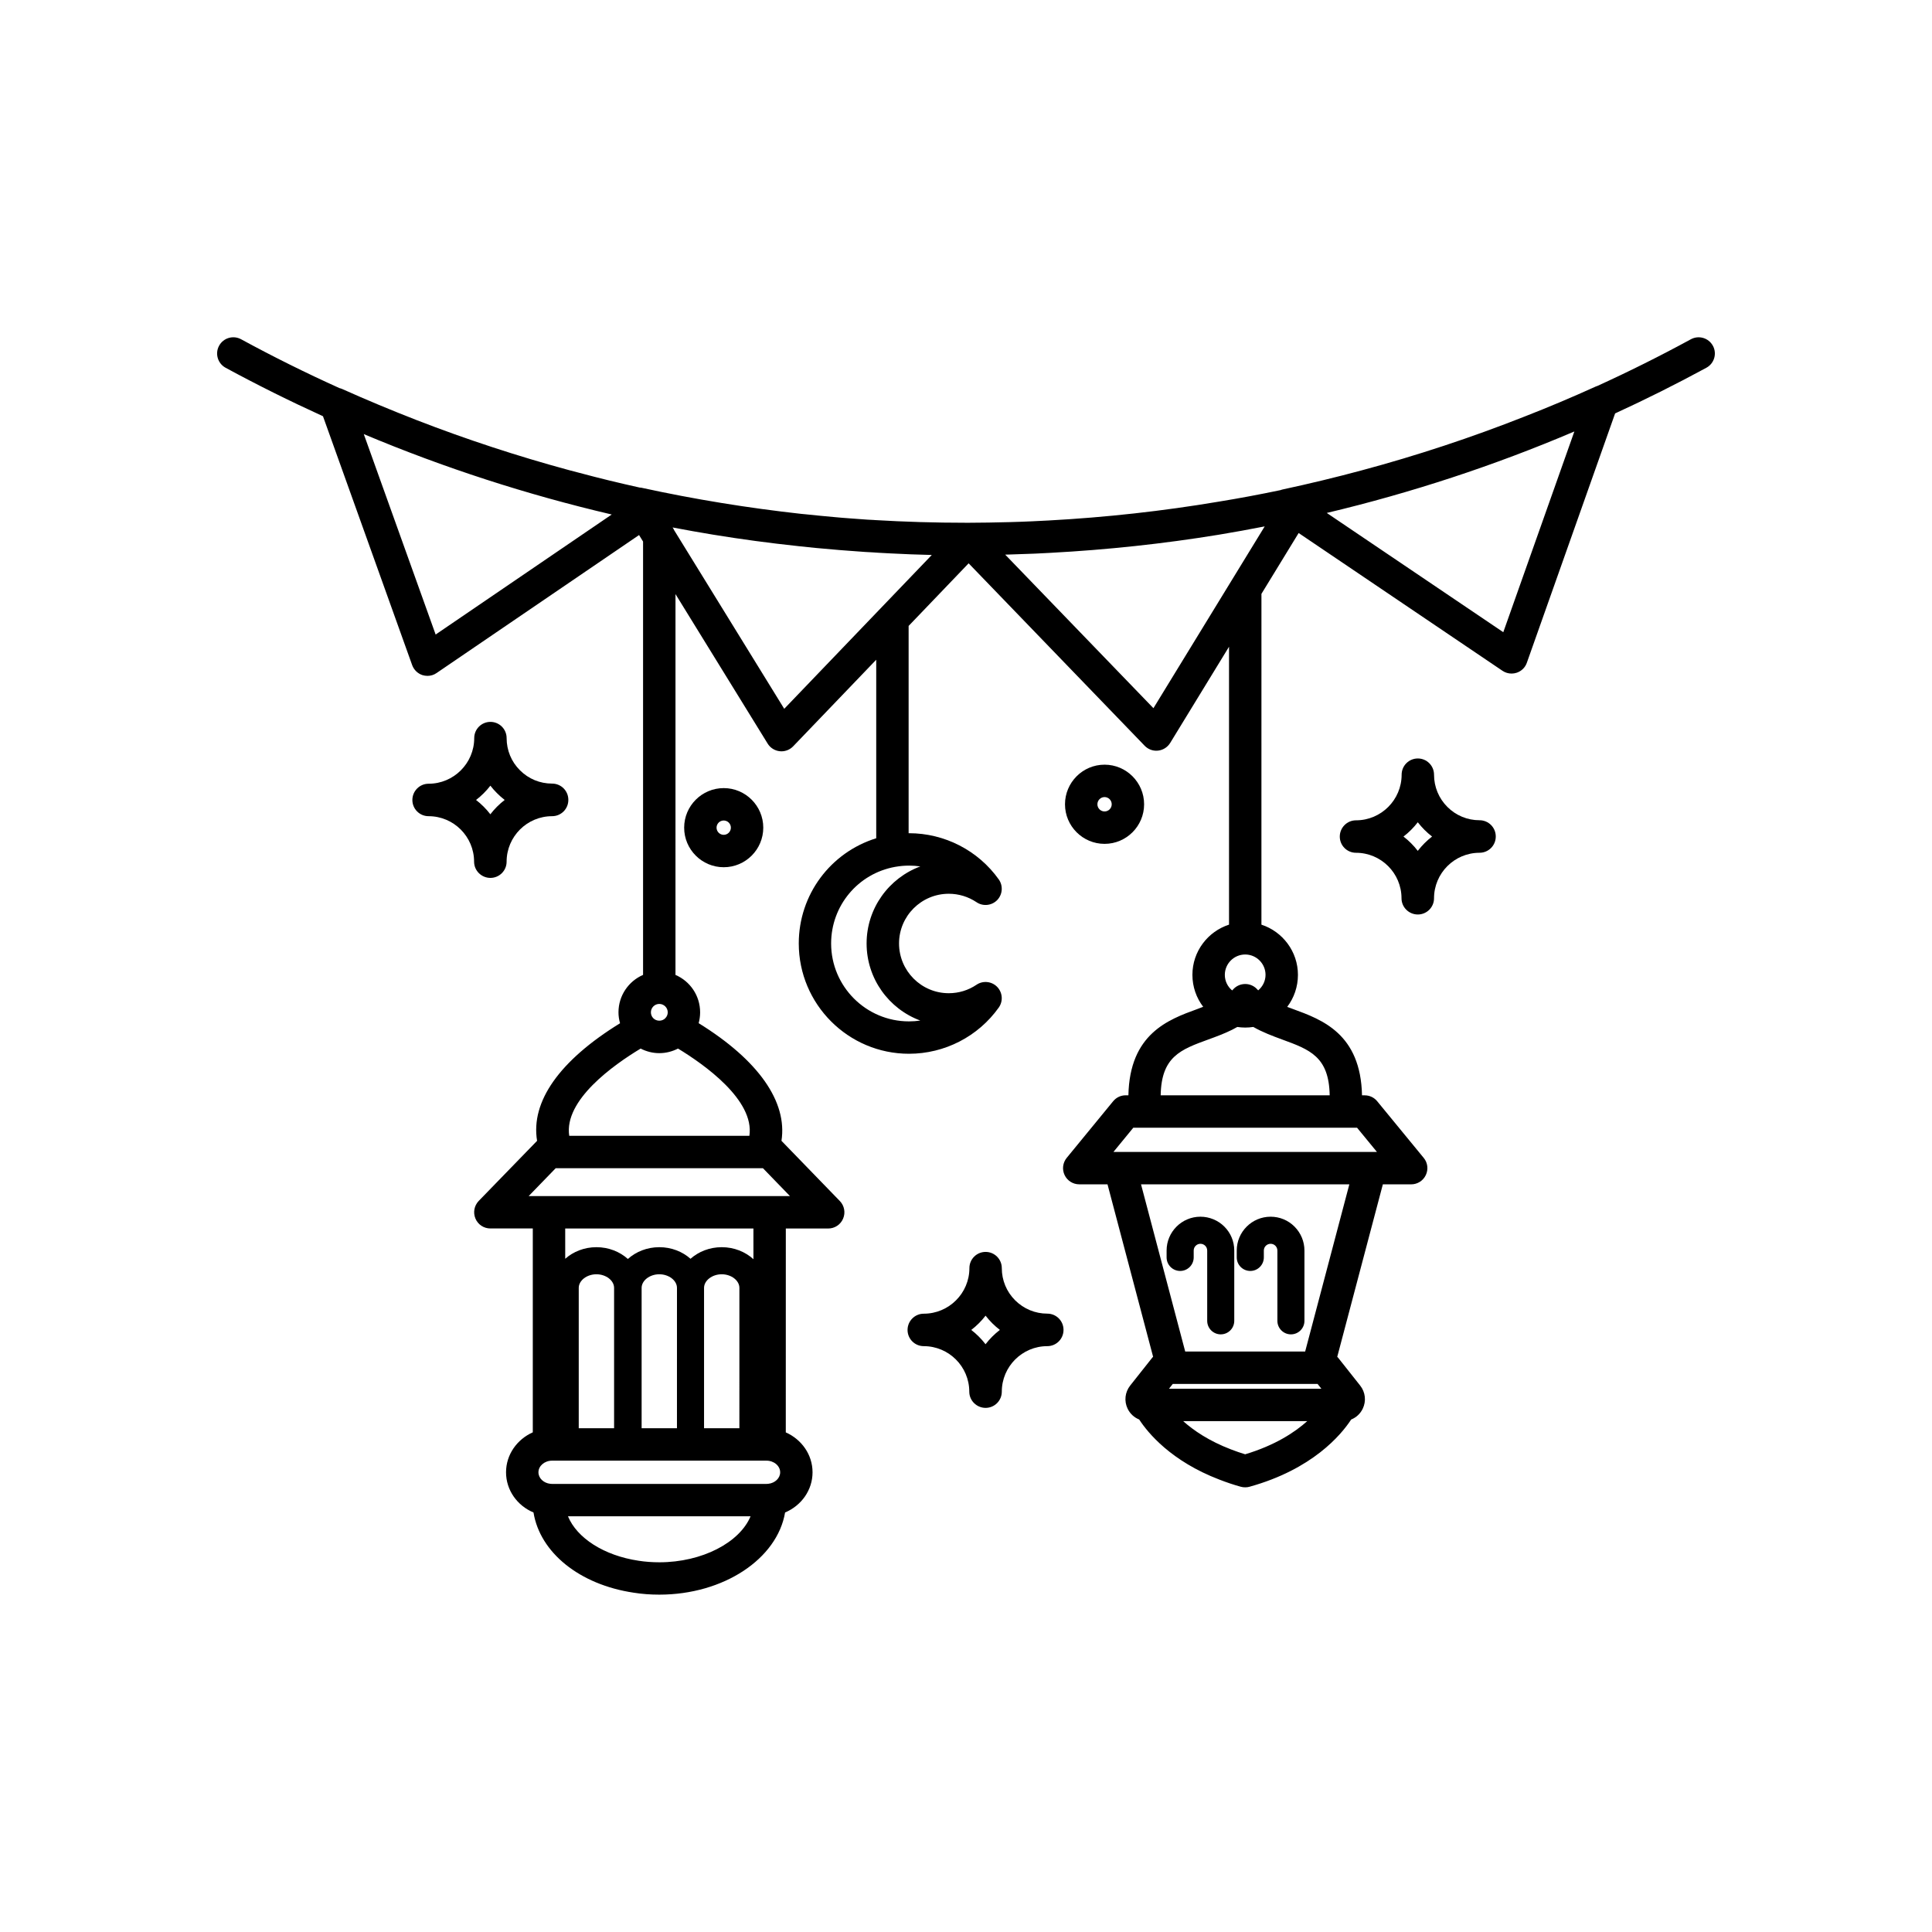 <?xml version="1.0" encoding="UTF-8"?>
<!-- Uploaded to: ICON Repo, www.iconrepo.com, Generator: ICON Repo Mixer Tools -->
<svg fill="#000000" width="800px" height="800px" version="1.1" viewBox="144 144 512 512" xmlns="http://www.w3.org/2000/svg">
 <g>
  <path d="m597.93 235.63c-1.133-2.082-3.731-2.856-5.828-1.723-8.168 4.449-16.52 8.613-24.848 12.402-0.145 0.043-0.301 0.086-0.43 0.156-6.242 2.828-12.559 5.496-18.832 7.938-13.996 5.527-28.52 10.336-43.191 14.266-6.719 1.809-13.707 3.504-20.785 5.023-0.23 0.043-0.43 0.102-0.633 0.188-5.555 1.164-11.066 2.195-16.391 3.059-14.785 2.496-29.957 4.176-45.129 4.996-1.148 0.059-2.312 0.129-3.461 0.172-0.273 0.016-0.559 0.027-0.848 0.043-2.168 0.102-4.32 0.172-6.488 0.23h-0.199c-3.172 0.086-6.445 0.145-9.992 0.156h-0.891c-8.109 0-16.277-0.242-24.258-0.719-0.027-0.016-0.059-0.016-0.086-0.016-1.148-0.043-2.312-0.113-3.504-0.215-1.148-0.086-2.312-0.156-3.504-0.258-1.062-0.086-2.137-0.156-3.273-0.273-2.613-0.23-5.227-0.488-7.836-0.762-0.402-0.043-0.789-0.07-1.191-0.113-6.875-0.762-13.996-1.723-21.129-2.887-7.219-1.176-14.281-2.527-21-3.992-0.215-0.059-0.43-0.086-0.645-0.086-5.512-1.219-10.836-2.512-15.891-3.875-0.961-0.242-1.922-0.488-2.914-0.762-13.562-3.676-27.129-8.125-40.305-13.234-6.789-2.641-13.422-5.41-19.723-8.238-0.258-0.113-0.516-0.199-0.773-0.258-8.844-3.992-17.613-8.34-26.066-12.945-2.094-1.133-4.695-0.359-5.828 1.723-1.133 2.082-0.359 4.695 1.723 5.828 8.383 4.551 17.051 8.855 25.809 12.848l23.641 65.969c0.461 1.25 1.465 2.227 2.727 2.641 0.43 0.129 0.875 0.199 1.32 0.199 0.848 0 1.695-0.242 2.41-0.746l53.668-36.574 1.062 1.723v114.84c-3.832 1.664-6.516 5.484-6.516 9.918 0 0.977 0.145 1.953 0.418 2.898-16.078 9.902-23.711 20.77-21.988 31.16l-15.473 15.934c-1.191 1.25-1.535 3.07-0.863 4.664 0.66 1.594 2.227 2.625 3.945 2.625h11.254v54.027c-4.176 1.867-7.09 5.898-7.09 10.594 0 4.723 2.957 8.84 7.277 10.648 1.723 10.594 12.156 19.117 26.555 21.258 2.152 0.344 4.434 0.516 6.773 0.516 17.109 0 31.262-9.516 33.344-21.773 4.32-1.824 7.277-5.93 7.277-10.648 0-4.695-2.914-8.727-7.09-10.578l0.008-54.031h11.238c1.723 0 3.285-1.035 3.945-2.625 0.676-1.578 0.332-3.418-0.863-4.652l-15.473-15.961c1.609-10.363-6.113-21.387-21.945-31.176 0.242-0.918 0.387-1.895 0.387-2.871 0-4.449-2.684-8.27-6.531-9.918l0.004-100.92 24.43 39.629c0.703 1.133 1.879 1.867 3.199 2.008 0.145 0.016 0.301 0.027 0.445 0.027 1.164 0 2.281-0.473 3.102-1.32l22.02-22.953v47.309c-12.086 3.746-20.527 14.93-20.527 27.875 0 16.117 13.105 29.238 29.211 29.238 9.445 0 18.328-4.578 23.785-12.242 1.207-1.695 1.02-4.004-0.43-5.496-1.449-1.477-3.762-1.707-5.469-0.547-2.168 1.465-4.707 2.238-7.348 2.238-7.262 0-13.176-5.914-13.176-13.191 0-7.262 5.914-13.164 13.176-13.164 2.625 0 5.168 0.773 7.363 2.238 1.707 1.164 4.019 0.918 5.469-0.559 1.434-1.492 1.621-3.789 0.418-5.484-5.453-7.664-14.34-12.242-23.785-12.242h-0.102v-54.93l15.902-16.594 46.648 48.344c0.816 0.848 1.938 1.32 3.086 1.32 0.156 0 0.316-0.016 0.473-0.027 1.32-0.145 2.496-0.891 3.199-2.023l15.602-25.508v73.648c-5.625 1.824-9.703 7.09-9.703 13.305 0 3.156 1.047 6.102 2.856 8.469-0.531 0.199-1.035 0.402-1.578 0.602-7.664 2.785-17.914 6.547-18.242 22.852h-0.73c-1.293 0-2.496 0.574-3.316 1.578l-12.301 15c-1.047 1.277-1.277 3.059-0.559 4.562 0.703 1.492 2.211 2.453 3.875 2.453h7.492l12.086 45.703c-0.07 0.086-0.172 0.145-0.23 0.242l-5.844 7.379c-1.391 1.766-1.652 4.121-0.676 6.144 0.645 1.336 1.738 2.324 3.059 2.856 2.34 3.59 8.484 11.039 21.23 15.918 1.965 0.762 3.832 1.391 5.727 1.91 0.359 0.102 0.762 0.145 1.148 0.145 0.387 0 0.773-0.043 1.148-0.156 16.68-4.637 24.258-13.738 26.926-17.812 1.32-0.531 2.41-1.52 3.059-2.856 0.977-2.023 0.719-4.379-0.676-6.144l-5.844-7.379c-0.059-0.086-0.145-0.156-0.23-0.242l12.086-45.703h7.508c1.664 0 3.172-0.961 3.875-2.453 0.719-1.508 0.504-3.285-0.559-4.562l-12.312-14.996c-0.816-1.004-2.023-1.578-3.316-1.578h-0.719c-0.344-16.305-10.578-20.051-18.23-22.852-0.531-0.199-1.062-0.402-1.594-0.59 1.793-2.367 2.844-5.312 2.844-8.484 0-6.199-4.078-11.484-9.676-13.305l0.004-87.668 9.859-16.121 54.027 36.516c0.719 0.488 1.566 0.73 2.41 0.73 0.445 0 0.906-0.07 1.336-0.215 1.262-0.418 2.269-1.391 2.699-2.641l23.395-66.086c8.109-3.719 16.234-7.781 24.188-12.102 2.082-1.129 2.859-3.742 1.727-5.824zm-338.48 76.527-19.043-53.117c21.234 8.934 43.266 16.062 65.707 21.309zm59.27 97.895c1.234 0 2.238 0.996 2.238 2.223 0 0.574-0.211 1.113-0.648 1.562-0.809 0.863-2.336 0.891-3.203-0.02-0.391-0.406-0.613-0.969-0.613-1.543 0-1.227 1-2.223 2.227-2.223zm0 147.97c-1.902 0-3.734-0.137-5.481-0.41-9.207-1.371-16.359-6.039-18.719-11.777h48.387c-2.883 6.922-12.793 12.188-24.188 12.188zm28.871-20.797c-0.16 0.016-0.316 0.027-0.477 0.027h-56.793c-0.156 0-0.316-0.012-0.477-0.027-1.797-0.195-3.152-1.504-3.152-3.047 0-1.703 1.629-3.09 3.625-3.09h56.793c2.008 0 3.641 1.387 3.641 3.09 0.004 1.543-1.355 2.852-3.16 3.047zm-7.648-14.723h-9.363v-37.195c0-1.957 2.144-3.613 4.684-3.613s4.684 1.652 4.684 3.613zm-16.543 0h-9.363v-37.195c0-1.957 2.144-3.613 4.684-3.613 2.539 0 4.684 1.652 4.684 3.613zm-16.66 0h-9.367v-37.195c0-1.957 2.144-3.613 4.684-3.613 2.539 0 4.684 1.652 4.684 3.613zm36.926-44.801c-2.148-1.965-5.121-3.184-8.402-3.184-3.215 0-6.133 1.176-8.27 3.07-2.137-1.898-5.055-3.07-8.27-3.07-3.246 0-6.188 1.195-8.332 3.121-2.144-1.926-5.086-3.121-8.332-3.121-3.215 0-6.133 1.176-8.27 3.07l-0.004-8.023h49.879zm2.527-24.109 7.156 7.383h-69.25l7.16-7.383zm-22.512-31.711c6.996 4.246 20.32 13.676 18.914 23.125h-47.742c-1.453-9.457 11.75-18.801 18.926-23.125 1.516 0.781 3.211 1.215 4.941 1.215 1.746 0 3.449-0.438 4.961-1.215zm61.211-48.488c1.012 0 2.012 0.074 2.996 0.219-8.297 3.07-14.23 11.062-14.23 20.414 0 9.359 5.93 17.359 14.23 20.43-0.984 0.145-1.988 0.219-3 0.219-11.379 0-20.633-9.266-20.633-20.648 0-10 7.113-18.523 16.941-20.297 0.07-0.012 0.145-0.02 0.219-0.035 1.133-0.195 2.297-0.301 3.477-0.301zm-33.062-41.551-29.168-47.324c-0.113-0.262-0.254-0.508-0.418-0.738 3.644 0.695 7.234 1.34 10.707 1.906 7.297 1.195 14.859 2.219 22.453 3.027h0.008c0.004 0 0.012 0 0.016 0.004 0.035 0.004 0.07 0.008 0.105 0.012 3 0.336 6.07 0.633 9.129 0.879h0.023c1.109 0.113 2.219 0.195 3.285 0.273 1.191 0.102 2.387 0.184 3.531 0.262h0.012c0.012 0 0.023 0 0.035 0.004h0.016c1.207 0.098 2.434 0.18 3.644 0.23 0.562 0.047 1.121 0.082 1.664 0.113 1.004 0.062 2.019 0.113 3.141 0.168 3.57 0.188 7.219 0.328 10.922 0.414zm122.15 197.56c-1.23-0.371-2.473-0.801-3.777-1.305-5.828-2.234-9.902-5.019-12.656-7.488h32.887c-3.32 2.984-8.547 6.418-16.453 8.793zm-20.188-17.375 1.004-1.27h38.379l1.004 1.27zm36.086-9.855h-31.785l-11.711-44.312h55.207zm10.637-59.316h3.117l5.269 6.418h-1.742l-66.352 0.004h-1.734l5.262-6.418h3.117zm-4.137-8.586h-44.789c0.18-10.258 5.289-12.121 12.629-14.797 2.07-0.754 4.211-1.535 6.285-2.566 0.488-0.242 0.949-0.492 1.395-0.75 0.684 0.102 1.383 0.16 2.098 0.16 0.727 0 1.441-0.055 2.137-0.164 2.469 1.402 5.086 2.387 7.644 3.324 7.324 2.68 12.426 4.543 12.602 14.793zm-17-31.922c0 1.609-0.742 3.098-1.941 4.106-0.055-0.059-0.121-0.117-0.176-0.176-0.812-0.953-1.996-1.504-3.25-1.508h-0.02c-1.246 0-2.43 0.539-3.242 1.48-0.066 0.078-0.148 0.145-0.219 0.223-1.199-0.996-1.941-2.481-1.941-4.121 0-2.977 2.422-5.402 5.402-5.402 2.969 0 5.387 2.422 5.387 5.398zm-29.707-70.672-39.285-40.695c0.309-0.008 0.617-0.016 0.922-0.023 2.457-0.066 4.633-0.145 6.648-0.23 0.266-0.012 0.535-0.023 0.801-0.035 1.203-0.055 2.371-0.113 3.477-0.176 0.094-0.004 0.188-0.012 0.277-0.016 14.906-0.801 29.836-2.398 44.531-4.805 3.973-0.652 8.035-1.402 12.117-2.195zm92.715-20.137-46.781-31.605c22.426-5.336 44.434-12.562 65.617-21.594z"/>
  <path d="m467.51 497.62c-1.98 0-3.59-1.605-3.59-3.59v-18.625c0-0.609-0.285-1.023-0.523-1.262-0.336-0.344-0.789-0.527-1.266-0.527-0.984 0-1.789 0.801-1.789 1.789v1.82c0 1.98-1.605 3.59-3.59 3.59-1.98 0-3.59-1.605-3.59-3.59v-1.82c0-4.941 4.023-8.965 8.965-8.965 2.383 0 4.703 0.965 6.359 2.644 1.672 1.672 2.606 3.922 2.606 6.316v18.625c0.004 1.988-1.602 3.594-3.582 3.594z"/>
  <path d="m486.11 497.62c-1.98 0-3.59-1.605-3.59-3.59v-18.625c0-0.605-0.293-1.027-0.543-1.281-0.324-0.324-0.77-0.508-1.246-0.508-0.992 0-1.801 0.801-1.801 1.789v1.82c0 1.98-1.605 3.59-3.59 3.59-1.98 0-3.59-1.605-3.59-3.59v-1.82c0-4.941 4.027-8.965 8.977-8.965 2.394 0 4.648 0.934 6.34 2.629 1.699 1.719 2.625 3.965 2.625 6.336v18.625c0.008 1.984-1.602 3.59-3.582 3.59z"/>
  <path d="m536.1 369.99c2.371 0 4.293-1.922 4.293-4.293v-0.031c0-2.371-1.922-4.293-4.293-4.293-3.223 0-6.254-1.254-8.531-3.531s-3.535-5.316-3.535-8.547c0-2.371-1.922-4.293-4.293-4.293-2.371 0-4.293 1.922-4.293 4.293 0 6.672-5.426 12.098-12.098 12.098-2.371 0-4.293 1.938-4.293 4.309 0 2.371 1.922 4.293 4.293 4.293 6.652 0 12.066 5.41 12.066 12.062 0 2.371 1.953 4.293 4.324 4.293 2.371 0 4.293-1.922 4.293-4.293 0-6.652 5.41-12.066 12.066-12.066zm-16.375-0.504c-1.094-1.422-2.367-2.695-3.789-3.789 1.422-1.094 2.699-2.367 3.793-3.789 0.539 0.699 1.129 1.367 1.762 2.004 0.641 0.641 1.316 1.234 2.023 1.781-1.418 1.094-2.691 2.371-3.789 3.793z"/>
  <path d="m269.64 372.36c0 2.371 1.953 4.293 4.324 4.293s4.293-1.922 4.293-4.293c0-6.652 5.41-12.062 12.066-12.062 2.371 0 4.293-1.922 4.293-4.293v-0.051c0-2.371-1.922-4.293-4.293-4.293-3.238 0-6.262-1.25-8.539-3.539-2.273-2.262-3.523-5.289-3.523-8.523 0-2.371-1.922-4.293-4.293-4.293s-4.293 1.922-4.293 4.293c0 6.672-5.426 12.098-12.098 12.098-2.371 0-4.293 1.938-4.293 4.309s1.922 4.293 4.293 4.293c6.652 0 12.062 5.41 12.062 12.062zm4.316-20.148c0.535 0.691 1.121 1.355 1.754 1.984 0.645 0.648 1.324 1.25 2.039 1.797-1.426 1.098-2.703 2.375-3.801 3.801-1.094-1.422-2.367-2.695-3.789-3.793 1.422-1.094 2.703-2.371 3.797-3.789z"/>
  <path d="m400.87 512.81c0 2.371 1.957 4.293 4.324 4.293 2.371 0 4.293-1.922 4.293-4.293 0-6.652 5.41-12.066 12.062-12.066 2.371 0 4.293-1.922 4.293-4.293v-0.031c0-2.371-1.922-4.293-4.293-4.293-3.211 0-6.242-1.258-8.531-3.535-2.277-2.277-3.531-5.305-3.531-8.531 0-2.371-1.922-4.293-4.293-4.293-2.371 0-4.293 1.922-4.293 4.293 0 6.66-5.426 12.082-12.098 12.082-2.371 0-4.293 1.938-4.293 4.309 0 2.371 1.922 4.293 4.293 4.293 6.652 0 12.066 5.414 12.066 12.066zm4.316-20.145c0.543 0.699 1.133 1.371 1.77 2.008 0.641 0.637 1.316 1.227 2.019 1.766-1.426 1.098-2.699 2.375-3.797 3.797-1.094-1.422-2.367-2.695-3.785-3.789 1.422-1.09 2.699-2.363 3.793-3.781z"/>
  <path d="m436.72 367.63c5.781 0 10.48-4.703 10.48-10.484 0-5.789-4.703-10.5-10.48-10.5-5.781 0-10.484 4.711-10.484 10.5 0 5.781 4.703 10.484 10.484 10.484zm0-12.398c1.047 0 1.898 0.859 1.898 1.914 0 1.047-0.852 1.898-1.898 1.898s-1.898-0.852-1.898-1.898c0-1.055 0.852-1.914 1.898-1.914z"/>
  <path d="m325.31 363.34c0 5.781 4.703 10.484 10.484 10.484s10.48-4.703 10.48-10.484-4.703-10.484-10.48-10.484c-5.781 0-10.484 4.703-10.484 10.484zm12.379 0c0 1.047-0.852 1.898-1.898 1.898s-1.898-0.852-1.898-1.898c0-1.047 0.852-1.898 1.898-1.898s1.898 0.852 1.898 1.898z"/>
 </g>
</svg>